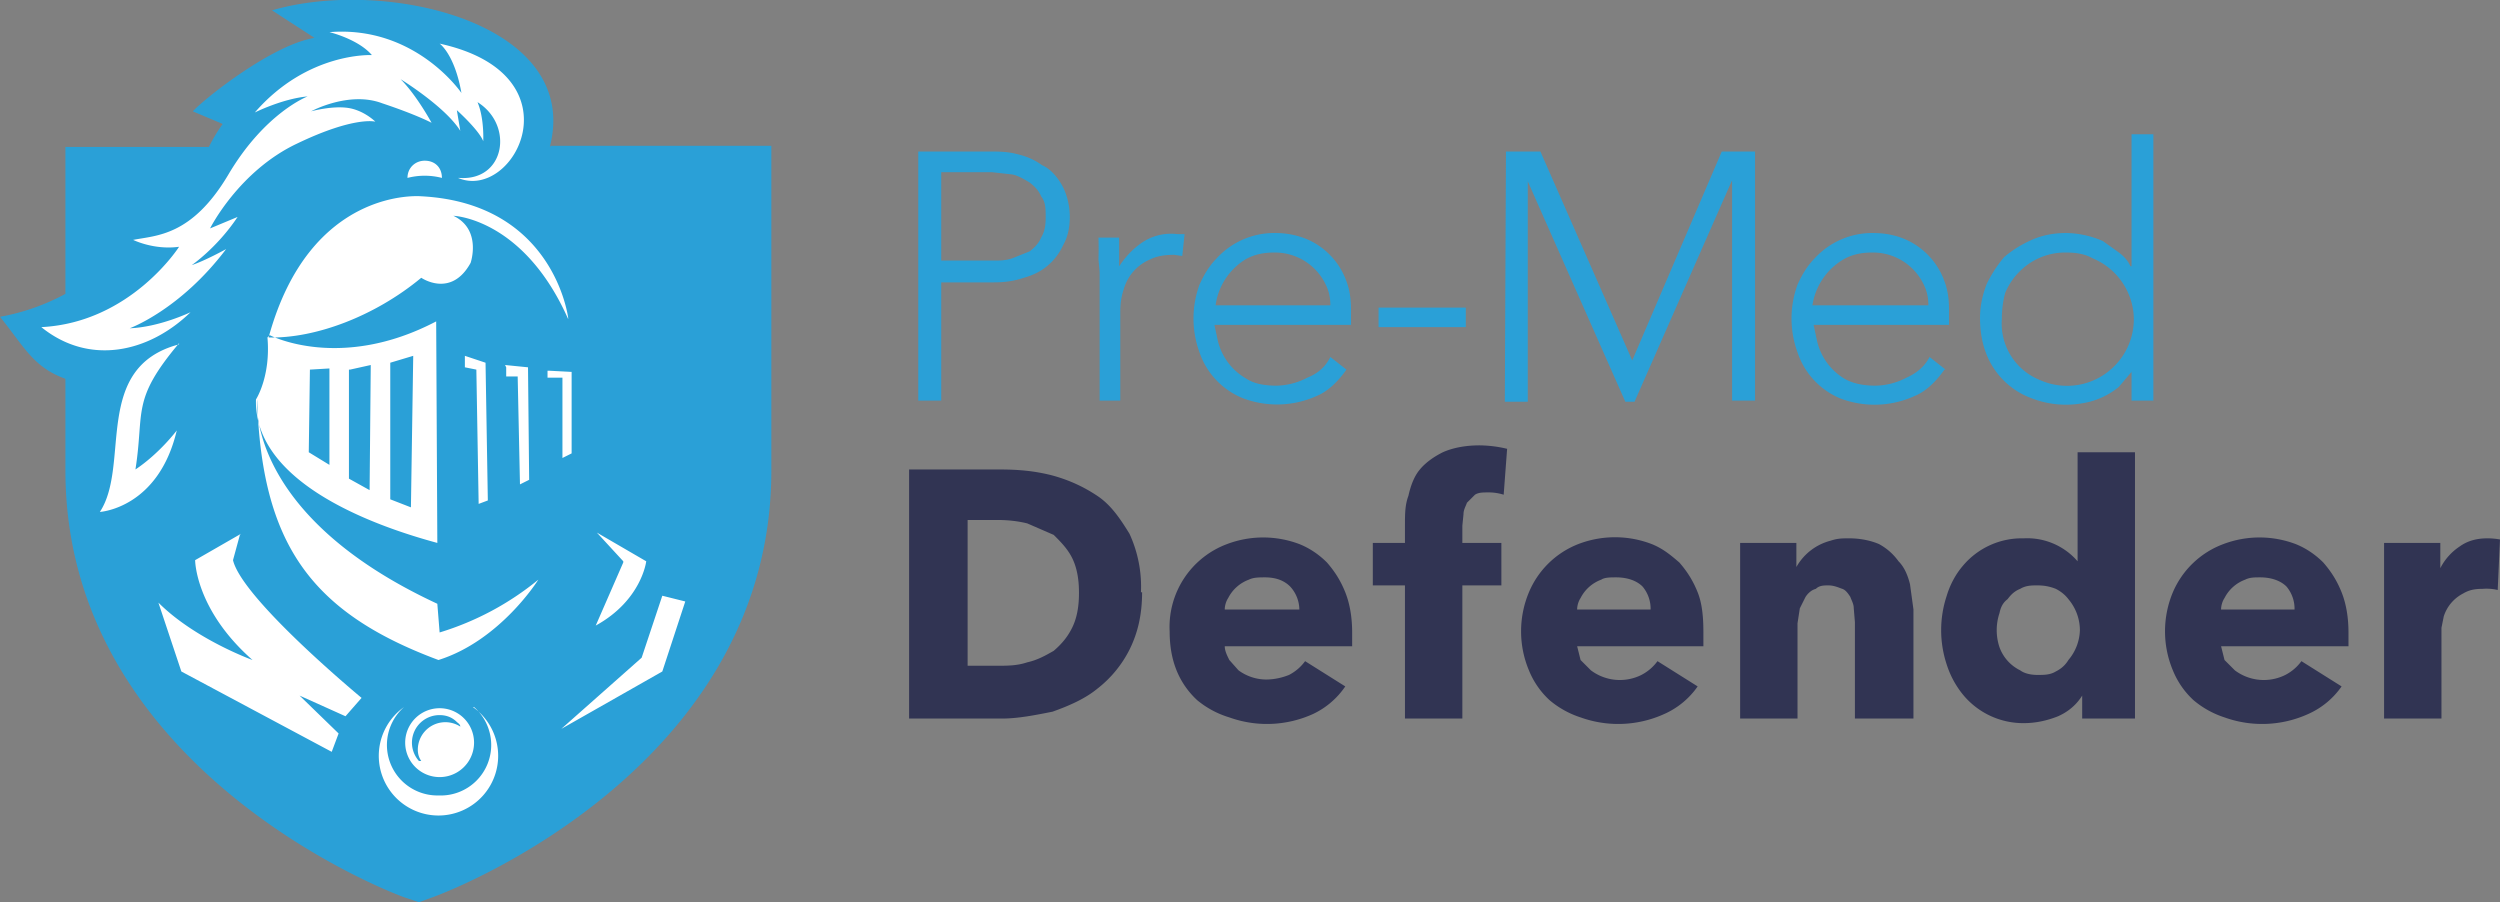 <svg version="1.1" id="Layer_1" xmlns="http://www.w3.org/2000/svg" x="0" y="0" viewBox="0 0 217.8 78.6" xml:space="preserve">
  <rect x="0" y="0" width="217.8" height="78.6" fill="#808080" stroke="none"/>
  <style>
    .st0{fill:#2aa0d7}.st1{fill:#313453}
  </style>
  <path class="st0" d="M80 13.2h6.2c.7 0 1.5 0 2.3.2.9.2 1.6.5 2.3 1 .7.3 1.3 1 1.7 1.7.4.7.7 1.7.7 2.8 0 1-.2 1.8-.6 2.5a5 5 0 01-1.4 1.8c-.6.5-1.3.8-2 1-.9.3-1.7.4-2.6.4H82v10.3h-2V13.2zm2 9.5h4.6c.5 0 1 0 1.6-.2l1.5-.6c.4-.3.8-.7 1-1.2.3-.5.4-1 .4-1.8 0-.7 0-1.3-.4-1.8-.2-.5-.6-.9-1-1.2-.5-.3-1-.6-1.5-.7l-1.8-.2H82v7.7zM95.8 24.7v-1l-.1-1.1a32.3 32.3 0 000-1.9h1.8v2.5c.6-.9 1.2-1.5 1.9-2a4.5 4.5 0 013.2-.8h.6l-.2 1.9-.7-.1c-.8 0-1.5.1-2.1.4a4 4 0 00-2.3 2.6c-.2.6-.3 1.2-.3 2v7.7h-1.8V24.7zM117.3 32.2c-.7 1-1.6 1.9-2.6 2.3a8.4 8.4 0 01-6.4.2 6.6 6.6 0 01-3.8-4 8.6 8.6 0 010-5.9c.4-.9.9-1.7 1.5-2.3a6.8 6.8 0 015.1-2.2c1 0 2 .2 2.9.6a6.3 6.3 0 013.3 3.6c.3.8.4 1.6.4 2.5v1.3h-11.9l.3 1.4a5.2 5.2 0 002.5 3.3c.6.4 1.5.6 2.6.6a6 6 0 002.7-.7c1-.4 1.6-1 2-1.8l1.4 1.1zm-1.4-5.6c0-.6-.1-1.2-.4-1.8A4.9 4.9 0 00111 22c-1 0-1.8.2-2.5.6a5.6 5.6 0 00-2.6 4h10zM120.1 26.8h7.6v1.7h-7.6zM131.2 13.2h3l8 18.2 7.8-18.2h2.9v21.7h-2V15.7L142.4 35h-.8l-8.5-19.2V35h-2zM169.4 32.2c-.7 1-1.6 1.9-2.6 2.3a8.4 8.4 0 01-6.5.2 6.6 6.6 0 01-3.7-4 8.6 8.6 0 010-5.9c.4-.9.9-1.7 1.5-2.3a6.8 6.8 0 015-2.2c1.2 0 2.1.2 3 .6a6.3 6.3 0 013.3 3.6c.3.8.4 1.6.4 2.5v1.3H158l.3 1.4a5.2 5.2 0 002.4 3.3c.7.4 1.6.6 2.7.6a6 6 0 002.7-.7c.9-.4 1.6-1 2-1.8l1.4 1.1zm-1.4-5.6c0-.6-.1-1.2-.4-1.8a4.9 4.9 0 00-4.5-2.8c-1 0-1.8.2-2.5.6a5.6 5.6 0 00-2.7 4h10zM185.7 32.4l-1.1 1.3a6.6 6.6 0 01-3 1.4 8.3 8.3 0 01-4.6-.4 6.7 6.7 0 01-4-4c-.3-.8-.5-1.8-.5-3 0-1 .2-2 .6-3 .4-.8.9-1.6 1.5-2.3.7-.6 1.5-1.1 2.4-1.5s1.9-.6 3-.6a8.3 8.3 0 013.2.7l1.4 1c.4.3.8.7 1 1.2h.1V11.7h1.9v23.2h-1.9v-2.5zm.2-4.6a5.8 5.8 0 00-3.6-5.3c-.7-.4-1.5-.5-2.3-.5a5.6 5.6 0 00-4.1 1.7c-.5.5-.9 1.1-1.2 1.8-.2.7-.3 1.5-.3 2.3a5.3 5.3 0 003.3 5.3 5.8 5.8 0 006.5-1.2 5.8 5.8 0 001.7-4.1"/>
  <path class="st1" d="M99.5 51.6c0 2-.4 3.6-1.1 5a10 10 0 01-2.8 3.4c-1.1.9-2.5 1.5-3.9 2-1.5.3-3 .6-4.4.6h-8.1V40.9H87c1.6 0 3 .1 4.6.5 1.5.4 2.8 1 4 1.8s2 2 2.8 3.3a11 11 0 011 5.1m-5.4 0c0-1.2-.2-2.2-.6-3-.4-.8-1-1.4-1.6-2l-2.3-1c-.8-.2-1.7-.3-2.6-.3h-2.6V58h2.5c1 0 1.8 0 2.7-.3.9-.2 1.6-.6 2.3-1 .7-.6 1.2-1.2 1.6-2 .4-.8.6-1.8.6-3M117.8 55.1v1.2h-11.1c0 .4.2.8.4 1.2l.8.9a4.1 4.1 0 002.4.8c.8 0 1.5-.2 2-.4a4 4 0 001.4-1.2l3.5 2.2a7 7 0 01-2.8 2.4 9.7 9.7 0 01-7.3.3 8 8 0 01-2.8-1.5 7.2 7.2 0 01-1.8-2.6c-.4-1-.6-2.1-.6-3.4a7.7 7.7 0 015-7.6 8.9 8.9 0 016.3 0c1 .4 1.8 1 2.4 1.6.7.8 1.2 1.6 1.6 2.6.4 1 .6 2.2.6 3.5m-4.6-2a3 3 0 00-.8-2c-.5-.5-1.2-.8-2.2-.8-.5 0-1 0-1.4.2a3.3 3.3 0 00-1.8 1.6c-.2.3-.3.7-.3 1h6.5zM131 43.1a4.3 4.3 0 00-1.4-.2c-.4 0-.8 0-1.1.2l-.7.7c-.1.3-.3.6-.3 1l-.1 1v1.5h3.4V51h-3.4v11.6h-5V51h-2.8v-3.7h2.8v-1.5c0-1 0-1.8.3-2.6.2-.9.5-1.7 1-2.3.5-.6 1.2-1.1 2-1.5.9-.4 2-.6 3.2-.6a10.7 10.7 0 012.4.3l-.3 4zM148.4 55.1v1.2h-11l.3 1.2.9.9a4.2 4.2 0 004.4.4 4 4 0 001.4-1.2l3.5 2.2a7 7 0 01-2.9 2.4 9.7 9.7 0 01-7.3.3A8 8 0 01135 61a7.2 7.2 0 01-1.8-2.6 8.8 8.8 0 010-6.8 7.7 7.7 0 014.3-4.2 8.9 8.9 0 016.4 0c1 .4 1.7 1 2.4 1.6.7.8 1.2 1.6 1.6 2.6.4 1 .5 2.2.5 3.5m-4.6-2a3 3 0 00-.7-2c-.5-.5-1.3-.8-2.3-.8-.5 0-1 0-1.3.2a3.3 3.3 0 00-1.8 1.6c-.2.3-.3.7-.3 1h6.4zM161.6 62.6v-8.4l-.1-1.2c0-.4-.2-.7-.3-1-.2-.3-.4-.6-.7-.7s-.7-.3-1.2-.3c-.4 0-.8 0-1.1.3-.4.1-.7.4-.9.7l-.5 1-.2 1.3v8.3h-5V47.3h4.9v2.1a4.8 4.8 0 013-2.3c.6-.2 1-.2 1.6-.2 1 0 1.9.2 2.6.5a5 5 0 011.7 1.5c.5.5.8 1.2 1 2l.3 2.2v9.5h-5zM181.4 62.6v-2c-.5.8-1.2 1.4-2.1 1.8-1 .4-2 .6-3 .6a6.8 6.8 0 01-5.3-2.5 8 8 0 01-1.4-2.6 9.5 9.5 0 010-6c.3-1 .8-1.9 1.4-2.6a6.7 6.7 0 015.3-2.4 5.8 5.8 0 014.7 2v-9.5h5v23.2h-4.6zm-.2-7.7a4.2 4.2 0 00-1-2.7c-.3-.4-.7-.7-1.1-.9-.5-.2-1-.3-1.6-.3-.5 0-1 0-1.5.3-.5.2-.8.5-1.1.9-.4.3-.6.7-.7 1.2a4.7 4.7 0 000 3 3.6 3.6 0 001.8 2c.4.3 1 .4 1.5.4.6 0 1.1 0 1.6-.3.4-.2.8-.5 1.1-1a4.2 4.2 0 001-2.6M204.6 55.1v1.2h-11.1l.3 1.2.9.9a4.2 4.2 0 004.4.4 4 4 0 001.4-1.2l3.5 2.2a7 7 0 01-2.9 2.4 9.7 9.7 0 01-7.3.3 8 8 0 01-2.7-1.5 7.2 7.2 0 01-1.8-2.6 8.8 8.8 0 010-6.8 7.7 7.7 0 014.4-4.2 8.9 8.9 0 016.3 0c1 .4 1.8 1 2.4 1.6.7.8 1.2 1.6 1.6 2.6.4 1 .6 2.2.6 3.5m-4.7-2a3 3 0 00-.7-2c-.5-.5-1.3-.8-2.3-.8-.5 0-.9 0-1.3.2a3.3 3.3 0 00-1.8 1.6c-.2.3-.3.7-.3 1h6.4zM217.6 51.4a4.2 4.2 0 00-1.3-.1c-.7 0-1.2.1-1.7.4a3.4 3.4 0 00-1.7 2l-.2 1v7.9h-5V47.3h4.9v2.2a5 5 0 011.7-1.9c.7-.5 1.5-.7 2.4-.7a6 6 0 011.1.1l-.2 4.4z"/>
  <path d="M47.9 12.8C50.7 2 33.6-2 23.7.9l3.7 2.4c-3.7.6-9.6 5.3-10.6 6.4l2.6 1.1a14 14 0 00-1.2 2H5.7v12.8a19 19 0 01-5.7 2C2.1 30.2 2.9 32 5.7 33V41c0 26 28.4 36.8 29.6 37.2l1.2.4 1.1-.4c1.2-.4 29.6-11.1 29.6-37.2V12.7H48z" fill-rule="evenodd" clip-rule="evenodd" fill="#2aa0d7"/>
  <path d="M34 31.6l2-.6-.2 13.2-1.8-.7v-12zm-3.5.6l1.8-.4-.1 10.9-1.8-1v-9.5zm-3.5 0l1.7-.1v8.4l-1.8-1.1.1-7.2zm-3.5-3S29.6 32.4 38 28l.1 19.3c-4.8-1.3-16-5-15.8-12.5 0 0 1.3-2 1-5.4m17.2 1.6v1l1 .2.2 11.7.8-.3-.2-12-1.8-.6zm3.6 1v.8h1l.2 9.4.8-.4L46 32l-2-.2zm3.6.3v.6H49v7l.8-.4v-7.1l-1.9-.1zm1.8-4.6s-1.2-10-12.8-10.6c0 0-9.7-.9-13.3 12.3 4 .1 9.2-1.8 13.3-5.2 0 0 2.6 1.8 4.3-1.3 0 0 1-2.9-1.5-4.1 0 0 6.1.2 10 9M37 14c-.8 0-1.5.6-1.5 1.5a6 6 0 013 0c0-.9-.6-1.5-1.5-1.5M21 46.5L17 48.8s0 4.3 5 8.7c0 0-5-1.8-8.2-5l2 6 13.1 7 .6-1.6-3.4-3.3 4 1.8 1.4-1.6s-10.4-8.6-11.2-12l.6-2.2zM54.3 49l-2.4 5.5c4-2.2 4.4-5.6 4.4-5.6L52 46.4l2.3 2.5zm1.6 8.3l-7 6.2 8.8-5 2-6.1-2-.5-1.8 5.4zm-17.6 4.4a3 3 0 100 6 3 3 0 000-6m3-.1a4.4 4.4 0 01-3.1 7.7 4.4 4.4 0 01-3-7.7 5.2 5.2 0 106 0m-4.8 3.7a2.4 2.4 0 013.7-2c0-.2-.2-.3-.3-.4-.4-.4-.9-.6-1.5-.6a2.4 2.4 0 00-1.8 4h.2c-.2-.3-.3-.6-.3-1m10.5-14.8a25.1 25.1 0 01-8.6 4.6l-.2-2.5c-16.8-7.8-15.7-17.8-15.7-17.8.4 12.4 4.5 18.5 15.8 22.7 5.4-1.7 8.7-7 8.7-7m-7-35c4.9 2.1 10.7-9-1.6-11.7 0 0 1.3.9 1.9 4.3 0 0-4-5.9-11.5-5.3 0 0 2.5.6 3.7 2 0 0-5.6-.3-10.2 5 0 0 2.4-1.2 4.6-1.4 0 0-3.7 1.4-6.9 6.8s-6.3 5.3-8.3 5.7c0 0 1.8.9 4 .6 0 0-4.2 6.6-12 7 4.2 3.4 9.4 2.2 13-1.3 0 0-2.7 1.3-5.3 1.4 0 0 4.4-1.6 8.4-6.9 0 0-1.8 1-3 1.4 0 0 2.2-1.5 4-4.2l-2.4 1s2.5-5 7.6-7.4c5-2.4 6.8-1.9 6.8-1.9s-1-1-2.4-1.2c-1.4-.2-3.2.3-3.2.3s3.3-1.8 6.2-.7c3 1 4.3 1.7 4.3 1.7s-1.3-2.4-2.7-3.8c0 0 3.9 2.4 5.2 4.5l-.3-1.8s1.9 1.7 2.3 2.7c0 0 .1-2-.5-3.4 3.2 2 2.4 6.9-1.6 6.6M15.6 30C8 32 11.4 40.5 8.7 44.6c0 0 5.1-.3 6.7-7.1 0 0-1.5 2-3.6 3.4.8-5.1-.4-6 3.8-11" fill-rule="evenodd" clip-rule="evenodd" fill="#fff"/>
</svg>
